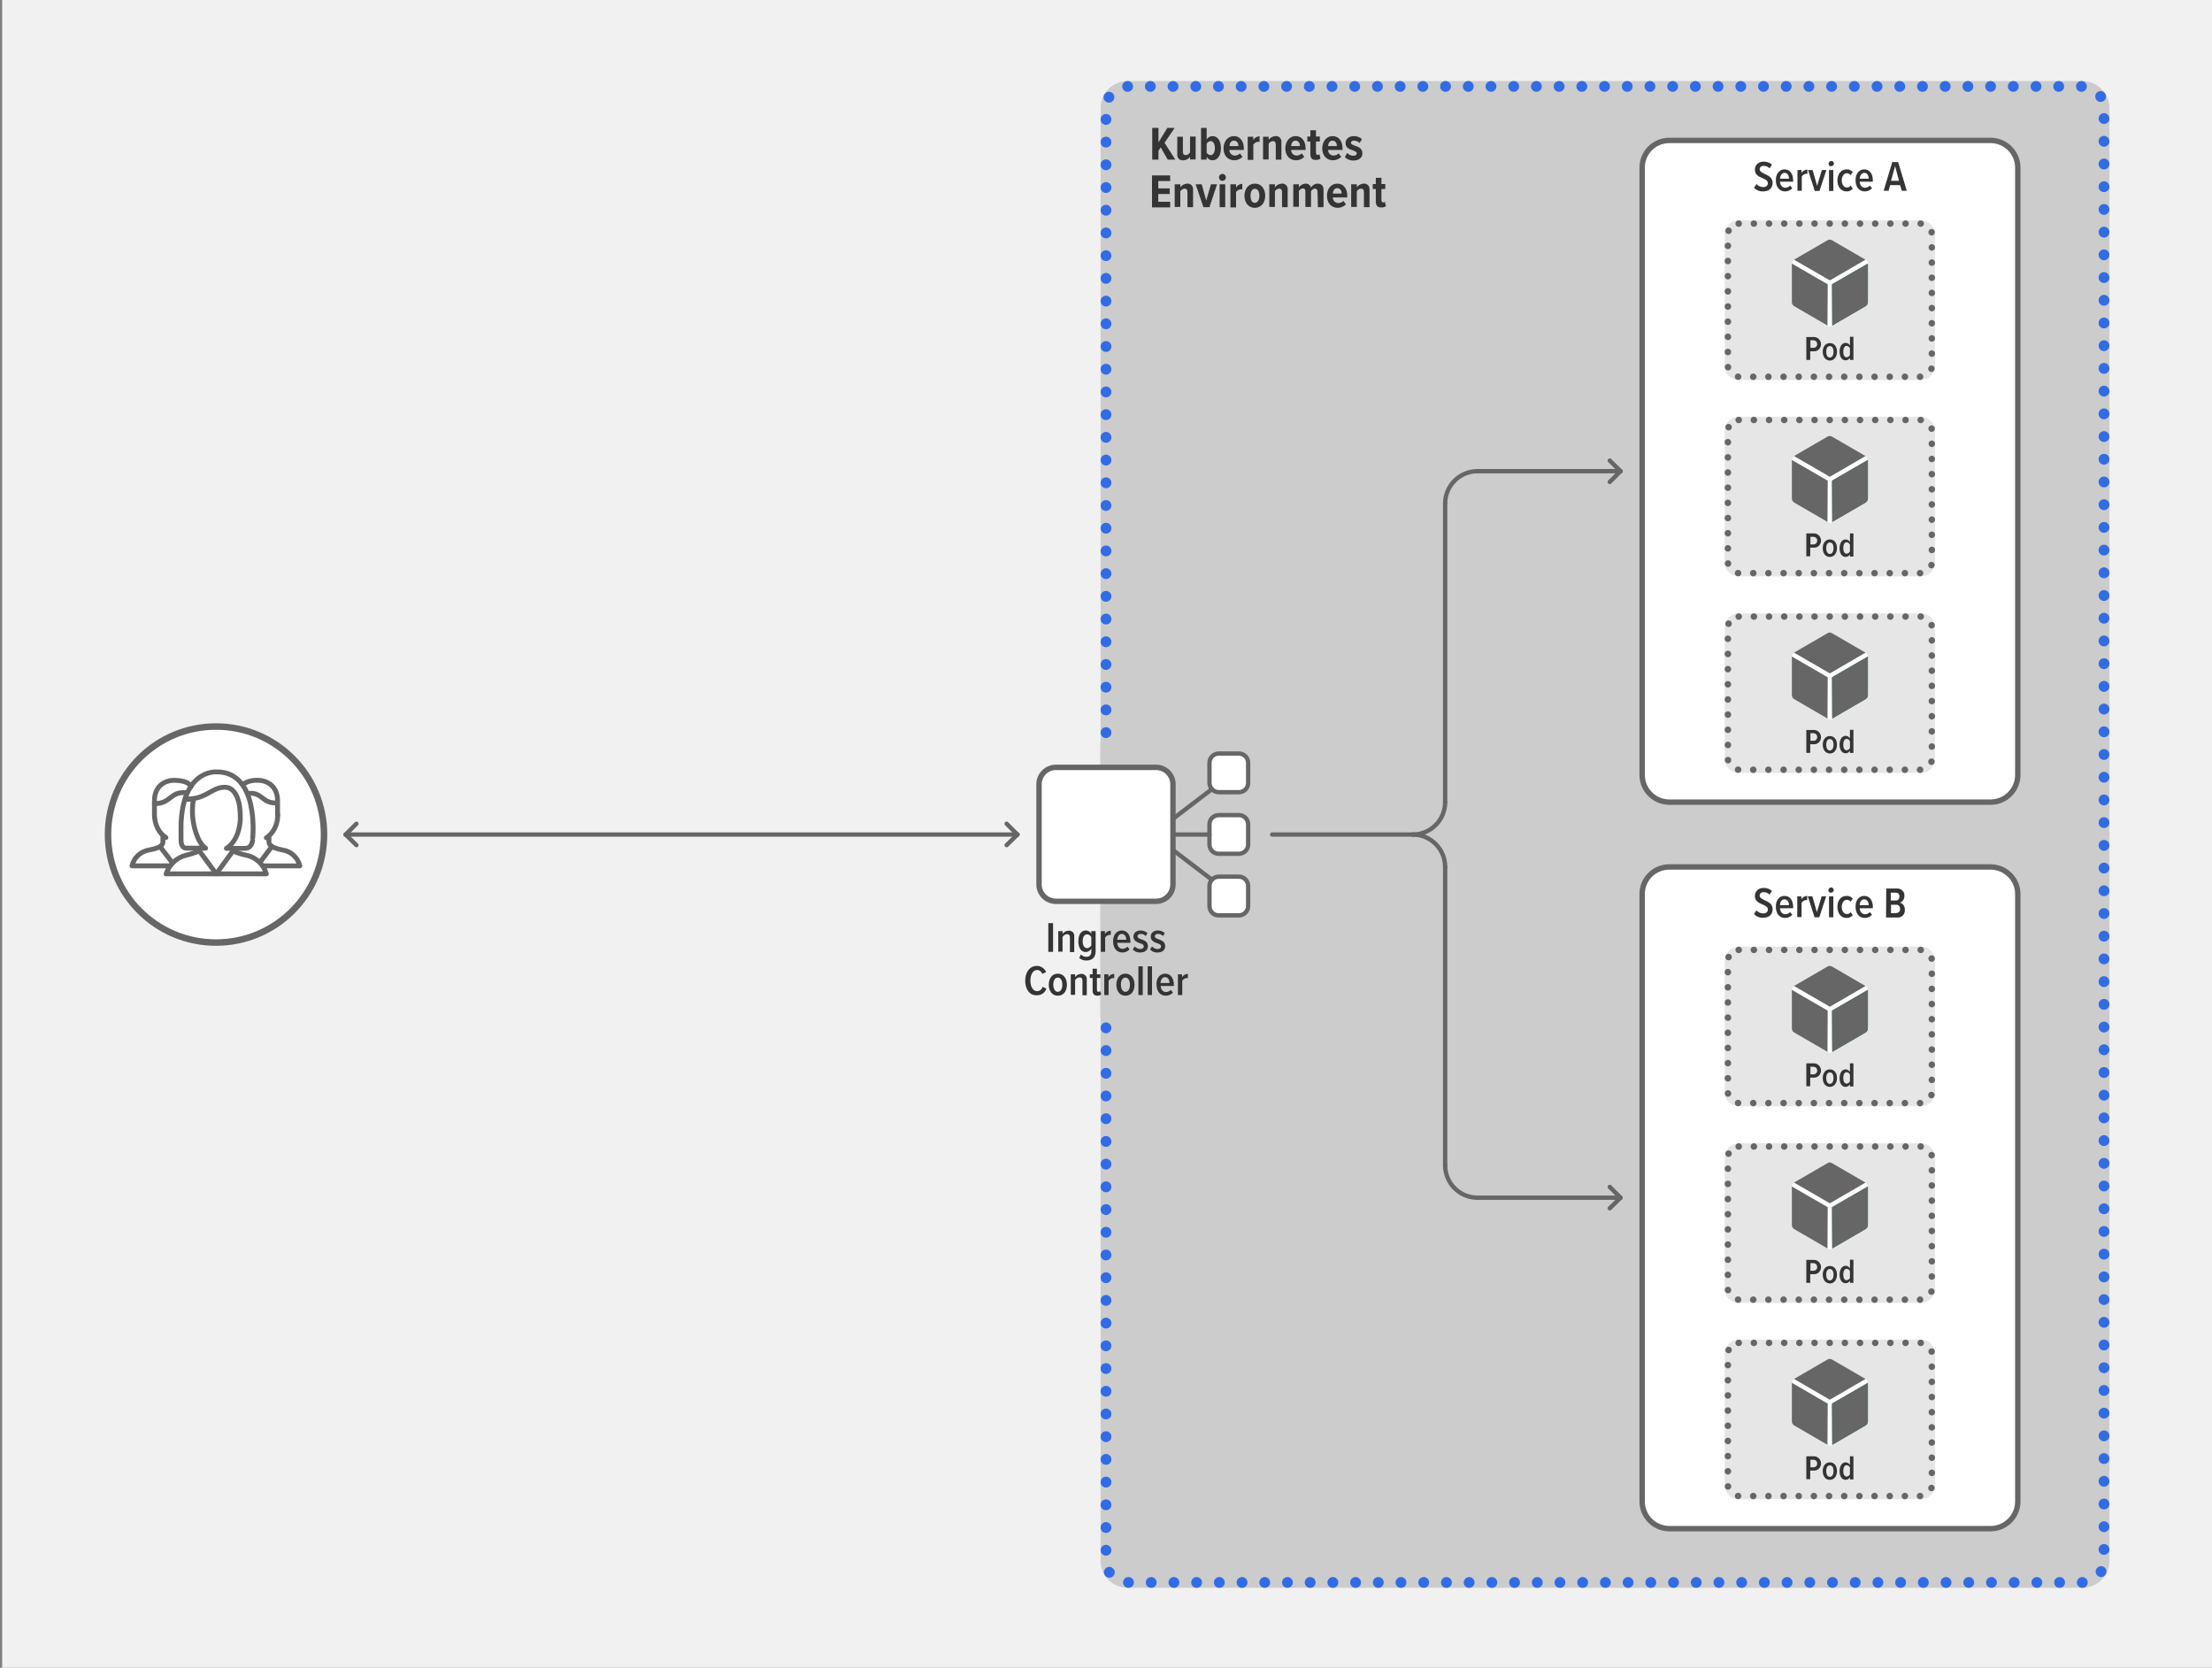 <?xml version="1.0" encoding="utf-8"?>
<!-- Generator: Adobe Illustrator 24.3.0, SVG Export Plug-In . SVG Version: 6.00 Build 0)  -->
<svg version="1.1" id="Art" xmlns="http://www.w3.org/2000/svg" xmlns:xlink="http://www.w3.org/1999/xlink" x="0px" y="0px"
	 viewBox="0 0 1024 772" style="enable-background:new 0 0 1024 772;" xml:space="preserve">
<rect x="0" y="0" width="1024" height="772" fill="#808080" stroke="none"/>
<style type="text/css">
	.st0{fill:#F1F1F1;}
	.st1{fill:#CCCCCC;}
	.st2{fill:none;stroke:#CCCCCC;stroke-width:5;stroke-linecap:round;stroke-miterlimit:10;}
	.st3{fill:none;stroke:#326CE5;stroke-width:5;stroke-linecap:round;stroke-miterlimit:10;stroke-dasharray:1.999000e-02,10.493;}
	.st4{fill:#343434;}
	.st5{fill:none;stroke:#666666;stroke-width:2;stroke-linecap:round;stroke-linejoin:round;}
	.st6{fill:none;stroke:#666666;stroke-width:2;stroke-linecap:round;stroke-miterlimit:10;}
	.st7{fill:#CCCCCC;stroke:#CCCCCC;stroke-width:5.304;stroke-linecap:round;stroke-miterlimit:10;}
	.st8{fill:#FFFFFF;stroke:#666666;stroke-width:3;stroke-miterlimit:10;}
	.st9{fill:none;stroke:#666666;stroke-width:2.25;stroke-linecap:round;stroke-miterlimit:10;}
	.st10{fill:none;stroke:#666666;stroke-width:2.25;stroke-linejoin:round;}
	.st11{fill:none;stroke:#666666;stroke-width:2.25;stroke-linecap:round;stroke-linejoin:round;}
	.st12{fill:#FFFFFF;stroke:#666666;stroke-width:2.25;stroke-linecap:round;stroke-linejoin:round;}
	.st13{fill:#FFFFFF;}
	.st14{fill:none;stroke:#666666;stroke-width:2.5;stroke-miterlimit:10;}
	.st15{fill:#E6E6E6;}
	.st16{fill:none;stroke:#E6E6E6;stroke-width:3;stroke-linecap:round;stroke-miterlimit:10;}
	.st17{fill:none;stroke:#666666;stroke-width:3;stroke-linecap:round;stroke-miterlimit:10;stroke-dasharray:1.991000e-02,7;}
	.st18{fill:#009639;}
	.st19{fill:#666666;}
	.st20{fill:#FFFFFF;stroke:#666666;stroke-width:2;stroke-linecap:round;stroke-linejoin:round;}
	.st21{fill:none;stroke:#666666;stroke-width:2.5;stroke-linecap:round;stroke-linejoin:round;}
</style>
<rect x="1" class="st0" width="1024" height="772"/>
<path class="st1" d="M522,40h442c5.5,0,10,4.5,10,10v672.5c0,5.5-4.5,10-10,10H522c-5.5,0-10-4.5-10-10V50C512,44.5,516.5,40,522,40
	z"/>
<path class="st2" d="M522,40h442c5.5,0,10,4.5,10,10v672.5c0,5.5-4.5,10-10,10H522c-5.5,0-10-4.5-10-10V50C512,44.5,516.5,40,522,40
	z"/>
<path class="st1" d="M522,40h442c5.5,0,10,4.5,10,10v672.5c0,5.5-4.5,10-10,10H522c-5.5,0-10-4.5-10-10V50C512,44.5,516.5,40,522,40
	z"/>
<path class="st3" d="M522,40h442c5.5,0,10,4.5,10,10v672.5c0,5.5-4.5,10-10,10H522c-5.5,0-10-4.5-10-10V50C512,44.5,516.5,40,522,40
	z"/>
<path class="st4" d="M537.3,68.2l-1,1.6v4.1h-2.9V59.2h2.9v6.7l4.1-6.7h3.4l-4.7,6.9l5,7.8h-3.5L537.3,68.2z"/>
<path class="st4" d="M550.9,72.6c-0.7,1-1.9,1.6-3.1,1.6c-1.4,0.2-2.7-0.8-2.8-2.2c0-0.2,0-0.4,0-0.7v-8h2.6v7
	c0,1.1,0.5,1.5,1.4,1.5c0.8-0.1,1.6-0.6,1.9-1.3v-7.3h2.6v10.6h-2.6L550.9,72.6L550.9,72.6z"/>
<path class="st4" d="M556,59.2h2.6v5.4c0.5-1,1.6-1.6,2.7-1.6c2.4,0,3.9,2.2,3.9,5.6c0,3.5-1.6,5.6-3.9,5.6c-1.1,0-2.1-0.6-2.7-1.6
	v1.3H556V59.2z M560.4,71.8c1.3,0,2-1.4,2-3.2c0-1.9-0.7-3.3-2-3.3c-0.8,0.1-1.5,0.6-1.8,1.3v4C558.9,71.3,559.7,71.8,560.4,71.8z"
	/>
<path class="st4" d="M571.2,63c2.9,0,4.6,2.4,4.6,5.7v0.7h-6.7c0,1.4,1.1,2.6,2.5,2.6h0.1c0.9,0,1.7-0.4,2.3-1l1.2,1.6
	c-1,1-2.4,1.6-3.8,1.6c-3,0-5-2.2-5-5.6C566.5,65.5,568.3,63,571.2,63z M569.2,67.6h4.1c0-1.1-0.5-2.5-2.1-2.5
	C569.7,65.1,569.2,66.5,569.2,67.6z"/>
<path class="st4" d="M577.6,63.3h2.6v1.5c0.6-1,1.7-1.7,2.9-1.7v2.6c-0.2,0-0.4-0.1-0.6-0.1c-0.9,0.1-1.7,0.5-2.3,1.3V74h-2.6
	L577.6,63.3L577.6,63.3z"/>
<path class="st4" d="M590.6,66.9c0-1.1-0.5-1.6-1.4-1.6c-0.8,0.1-1.6,0.6-1.9,1.3v7.2h-2.6V63.3h2.6v1.4c0.7-1,1.9-1.6,3.1-1.7
	c1.4-0.2,2.7,0.9,2.8,2.3c0,0.2,0,0.4,0,0.6v8h-2.6L590.6,66.9L590.6,66.9z"/>
<path class="st4" d="M599.8,63c2.9,0,4.6,2.4,4.6,5.7v0.7h-6.7c0,1.4,1.1,2.6,2.5,2.6h0.1c0.9,0,1.7-0.4,2.3-1l1.2,1.6
	c-1,1-2.4,1.6-3.8,1.6c-3,0-5-2.2-5-5.6C595.1,65.5,596.9,63,599.8,63z M597.7,67.6h4.1c0-1.1-0.5-2.5-2.1-2.5
	C598.3,65.1,597.8,66.5,597.7,67.6z"/>
<path class="st4" d="M606.6,71.3v-5.8h-1.4v-2.3h1.4v-2.9h2.6v2.9h1.8v2.3h-1.8v5.1c0,0.7,0.3,1.1,0.8,1.1c0.3,0,0.6-0.1,0.8-0.3
	l0.5,2c-0.6,0.4-1.3,0.7-2,0.6C607.5,74.2,606.6,73.2,606.6,71.3z"/>
<path class="st4" d="M616.9,63c2.9,0,4.6,2.4,4.6,5.7v0.7h-6.7c0,1.4,1.1,2.6,2.5,2.6h0.1c0.9,0,1.7-0.4,2.3-1l1.2,1.6
	c-1,1-2.4,1.6-3.8,1.6c-3,0-5-2.2-5-5.6C612.2,65.5,614,63,616.9,63z M614.8,67.6h4.1c0-1.1-0.5-2.5-2.1-2.5
	C615.4,65.1,614.9,66.5,614.8,67.6z"/>
<path class="st4" d="M623.6,70.8c0.8,0.8,1.8,1.3,2.9,1.3c1,0,1.6-0.4,1.6-1.1s-0.8-1-1.8-1.4c-1.5-0.5-3.4-1.1-3.4-3.4
	c0-1.7,1.4-3.2,3.9-3.2c1.4,0,2.7,0.5,3.7,1.4l-1.1,1.8c-0.7-0.7-1.6-1.1-2.6-1.1c-0.8,0-1.4,0.4-1.4,1s0.7,0.9,1.7,1.3
	c1.5,0.5,3.6,1.1,3.6,3.6c0,1.9-1.6,3.3-4,3.3c-1.5,0.1-3-0.5-4.1-1.5L623.6,70.8z"/>
<path class="st4" d="M533.3,81.2h8.4v2.6h-5.5v3.4h5.3v2.6h-5.3v3.6h5.5V96h-8.4V81.2z"/>
<path class="st4" d="M549.7,88.9c0-1.1-0.5-1.6-1.4-1.6c-0.8,0.1-1.6,0.6-1.9,1.3v7.2h-2.6V85.3h2.6v1.4c0.7-1,1.9-1.6,3.1-1.7
	c1.4-0.2,2.7,0.9,2.8,2.3c0,0.2,0,0.4,0,0.6v8h-2.6L549.7,88.9L549.7,88.9z"/>
<path class="st4" d="M553.5,85.3h2.8l2.1,7.5l2.2-7.5h2.8l-3.5,10.6h-2.8L553.5,85.3z"/>
<path class="st4" d="M564.3,82.1c0-0.9,0.7-1.6,1.6-1.6c0.9,0,1.6,0.7,1.6,1.6l0,0c0,0.9-0.7,1.6-1.6,1.6S564.3,83,564.3,82.1z
	 M564.6,85.3h2.6v10.6h-2.6V85.3z"/>
<path class="st4" d="M569.6,85.3h2.6v1.5c0.6-1,1.7-1.7,2.9-1.7v2.6c-0.2,0-0.4-0.1-0.6-0.1c-0.9,0.1-1.8,0.5-2.3,1.3V96h-2.6
	L569.6,85.3L569.6,85.3z"/>
<path class="st4" d="M576.1,90.6c0-3,1.7-5.6,4.8-5.6c3.2,0,4.8,2.6,4.8,5.6s-1.7,5.6-4.8,5.6S576.1,93.6,576.1,90.6z M583,90.6
	c0-1.7-0.6-3.2-2.1-3.2c-1.4,0-2,1.5-2,3.2c0,1.8,0.6,3.3,2,3.3C582.3,93.8,583,92.3,583,90.6z"/>
<path class="st4" d="M593.5,88.9c0-1.1-0.5-1.6-1.4-1.6c-0.8,0.1-1.6,0.6-1.9,1.3v7.2h-2.6V85.3h2.6v1.4c0.7-1,1.9-1.6,3.1-1.7
	c1.4-0.2,2.7,0.9,2.8,2.3c0,0.2,0,0.4,0,0.6v8h-2.6L593.5,88.9z"/>
<path class="st4" d="M609.9,88.7c0-0.9-0.4-1.4-1.2-1.4c-0.8,0.1-1.5,0.6-1.8,1.3v7.2h-2.6v-7.2c0-0.9-0.4-1.4-1.2-1.4
	c-0.8,0.1-1.5,0.6-1.8,1.3v7.2h-2.6V85.3h2.6v1.4c0.7-1,1.8-1.6,3-1.7s2.3,0.7,2.6,1.8c0.7-1.1,1.8-1.8,3.1-1.8
	c1.6,0,2.7,0.9,2.7,2.8v8.1h-2.6L609.9,88.7z"/>
<path class="st4" d="M619.1,85c2.9,0,4.6,2.4,4.6,5.7v0.7H617c0,1.4,1.1,2.6,2.5,2.6h0.1c0.9,0,1.7-0.4,2.3-1l1.2,1.6
	c-1,1-2.4,1.6-3.8,1.6c-3,0-5-2.2-5-5.6C614.3,87.5,616.1,85,619.1,85z M617,89.6h4.1c0-1.1-0.5-2.5-2.1-2.5
	C617.6,87.1,617.1,88.5,617,89.6z"/>
<path class="st4" d="M631.4,88.9c0-1.1-0.5-1.6-1.4-1.6c-0.8,0.1-1.6,0.6-1.9,1.3v7.2h-2.6V85.3h2.6v1.4c0.7-1,1.9-1.6,3.1-1.7
	c1.4-0.2,2.7,0.9,2.8,2.3c0,0.2,0,0.4,0,0.6v8h-2.6L631.4,88.9L631.4,88.9z"/>
<path class="st4" d="M636.9,93.3v-5.8h-1.4v-2.3h1.4v-2.9h2.6v2.9h1.8v2.3h-1.8v5.1c0,0.7,0.3,1.1,0.8,1.1c0.3,0,0.6-0.1,0.8-0.3
	l0.5,2c-0.6,0.4-1.3,0.7-2,0.6C637.8,96.2,636.9,95.2,636.9,93.3z"/>
<line class="st5" x1="471" y1="386.3" x2="466" y2="381.3"/>
<line class="st5" x1="471" y1="386.3" x2="466" y2="391.2"/>
<line class="st5" x1="160" y1="386.3" x2="165" y2="381.3"/>
<line class="st5" x1="160" y1="386.3" x2="165" y2="391.2"/>
<line class="st6" x1="160" y1="386.3" x2="471" y2="386.3"/>
<rect x="512" y="346" class="st7" width="19.4" height="122.4"/>
<path class="st4" d="M485.3,427.3h2.2v13.3h-2.2V427.3z"/>
<path class="st4" d="M495.3,434c0-1.1-0.5-1.6-1.4-1.6c-0.8,0.1-1.6,0.6-2,1.3v6.8h-2V431h2v1.3c0.6-0.9,1.7-1.5,2.8-1.5
	c1.3-0.1,2.4,0.8,2.6,2c0,0.2,0,0.4,0,0.6v7.3h-2V434z"/>
<path class="st4" d="M500.4,441.8c0.6,0.7,1.5,1.1,2.5,1.1c1.2,0.1,2.2-0.8,2.3-2c0-0.1,0-0.3,0-0.4v-1.4c-0.5,0.9-1.4,1.5-2.5,1.6
	c-2.2,0-3.5-1.9-3.5-5s1.3-5,3.5-5c1,0,2,0.6,2.5,1.5V431h2v9.3c0,3.3-2.1,4.3-4.2,4.3c-1.3,0.1-2.5-0.4-3.4-1.2L500.4,441.8z
	 M505.2,433.8c-0.3-0.7-1.1-1.3-1.9-1.3c-1.4,0-2.1,1.3-2.1,3.2c0,1.8,0.7,3.2,2.1,3.2c0.8-0.1,1.5-0.6,1.9-1.3V433.8z"/>
<path class="st4" d="M509.5,431h2v1.4c0.5-1,1.6-1.6,2.7-1.6v2c-0.2,0-0.3-0.1-0.5-0.1c-0.9,0.1-1.7,0.6-2.1,1.3v6.6h-2V431H509.5z"
	/>
<path class="st4" d="M519.3,430.7c2.6,0,4,2.2,4,5.1v0.6h-6.1c0.1,1.6,1,2.8,2.5,2.8c0.8,0,1.6-0.4,2.2-1l1,1.2
	c-0.8,1-2.1,1.5-3.3,1.5c-2.7,0-4.3-2.1-4.3-5.1C515.2,433,516.8,430.7,519.3,430.7z M517.2,435h4.2c0-1.2-0.6-2.7-2.1-2.7
	C517.8,432.3,517.3,433.9,517.2,435z"/>
<path class="st4" d="M525.3,438.1c0.7,0.7,1.6,1.2,2.6,1.2s1.6-0.5,1.6-1.2c0-0.8-0.8-1.2-1.8-1.5c-1.4-0.5-3-1.1-3-3.1
	c0-1.5,1.2-2.8,3.3-2.8c1.2,0,2.3,0.4,3.2,1.2l-0.8,1.4c-0.6-0.7-1.4-1-2.3-1c-0.9,0-1.5,0.4-1.5,1.1s0.8,1.1,1.8,1.4
	c1.4,0.5,3,1.1,3,3.2c0,1.7-1.3,2.9-3.5,2.9c-1.3,0.1-2.6-0.4-3.5-1.4L525.3,438.1z"/>
<path class="st4" d="M533.3,438.1c0.7,0.7,1.6,1.2,2.6,1.2s1.6-0.5,1.6-1.2c0-0.8-0.8-1.2-1.8-1.5c-1.4-0.5-3-1.1-3-3.1
	c0-1.5,1.2-2.8,3.3-2.8c1.2,0,2.3,0.4,3.2,1.2l-0.8,1.4c-0.6-0.7-1.4-1-2.3-1c-0.9,0-1.5,0.4-1.5,1.1s0.8,1.1,1.8,1.4
	c1.4,0.5,3,1.1,3,3.2c0,1.7-1.3,2.9-3.5,2.9c-1.3,0.1-2.6-0.4-3.5-1.4L533.3,438.1z"/>
<path class="st4" d="M474.6,454c0-4,2.1-6.9,5.4-6.9c1.9,0,3.6,1.2,4.3,2.9l-1.8,0.8c-0.4-1.1-1.3-1.8-2.4-1.8
	c-1.9,0-3.1,2.1-3.1,4.9s1.2,4.9,3.1,4.9c1.2,0,2.2-0.8,2.5-2l1.8,0.8c-0.6,1.9-2.3,3.1-4.3,3.1C476.7,460.9,474.6,458,474.6,454z"
	/>
<path class="st4" d="M485.5,455.8c0-2.7,1.4-5.1,4.2-5.1c2.7,0,4.2,2.3,4.2,5.1s-1.4,5.1-4.2,5.1S485.5,458.5,485.5,455.8z
	 M491.8,455.8c0-1.7-0.7-3.3-2.1-3.3c-1.5,0-2.1,1.6-2.1,3.3s0.7,3.3,2.1,3.3C491.1,459.1,491.8,457.5,491.8,455.8z"/>
<path class="st4" d="M501.1,454c0-1.1-0.5-1.6-1.4-1.6c-0.8,0.1-1.6,0.6-2,1.3v6.8h-2V451h2v1.3c0.6-0.9,1.7-1.5,2.8-1.5
	c1.3-0.1,2.4,0.8,2.6,2c0,0.2,0,0.4,0,0.6v7.3h-2V454z"/>
<path class="st4" d="M505.8,458.5v-5.8h-1.3V451h1.3v-2.6h2v2.6h1.6v1.7h-1.6v5.3c0,0.7,0.2,1.1,0.7,1.1c0.3,0,0.6-0.1,0.8-0.3
	l0.5,1.5c-0.5,0.4-1.1,0.6-1.7,0.6C506.5,460.9,505.8,460.1,505.8,458.5z"/>
<path class="st4" d="M511.1,451h2v1.4c0.5-1,1.6-1.6,2.7-1.6v2c-0.2,0-0.3-0.1-0.5-0.1c-0.9,0.1-1.7,0.6-2.1,1.3v6.6h-2V451H511.1z"
	/>
<path class="st4" d="M516.8,455.8c0-2.7,1.4-5.1,4.2-5.1c2.7,0,4.2,2.3,4.2,5.1s-1.4,5.1-4.2,5.1S516.8,458.5,516.8,455.8z
	 M523.1,455.8c0-1.7-0.7-3.3-2.1-3.3c-1.5,0-2.1,1.6-2.1,3.3s0.7,3.3,2.1,3.3C522.4,459.1,523.1,457.5,523.1,455.8z"/>
<path class="st4" d="M527,447.3h2v13.3h-2V447.3z"/>
<path class="st4" d="M531.3,447.3h2v13.3h-2V447.3z"/>
<path class="st4" d="M539.4,450.7c2.6,0,4,2.2,4,5.1v0.6h-6.1c0.1,1.6,1,2.8,2.5,2.8c0.8,0,1.6-0.4,2.2-1l1,1.2
	c-0.8,1-2.1,1.5-3.3,1.5c-2.7,0-4.3-2.1-4.3-5.1C535.2,453,536.8,450.7,539.4,450.7z M537.2,455h4.2c0-1.2-0.6-2.7-2.1-2.7
	C537.9,452.3,537.3,453.9,537.2,455z"/>
<path class="st4" d="M545.2,451h2v1.4c0.5-1,1.6-1.6,2.7-1.6v2c-0.2,0-0.3-0.1-0.5-0.1c-0.9,0.1-1.7,0.6-2.1,1.3v6.6h-2V451H545.2z"
	/>
<circle class="st8" cx="100" cy="386.3" r="50"/>
<path class="st9" d="M88.4,364.2c-0.6-1.7-2.9-2.9-7.7-3l0,0c-4.4,0-9.2,2.6-9.2,9.5v6.3c0,4.7,2.2,8.8,5.3,10.7"/>
<path class="st10" d="M75.4,386.8v2.1c0,1.3,0.7,3.3-6.6,4.6c-3.8,0.7-6.8,3.5-7.7,7.3h17.2"/>
<line class="st11" x1="74.1" y1="391.9" x2="79.6" y2="399.1"/>
<path class="st9" d="M128.5,377v-6.3c0-6.9-4.9-9.5-9.2-9.5l0,0c0,0-4.4-0.3-7,2.1"/>
<path class="st10" d="M121.6,400.8h17.2c-0.9-3.7-3.9-6.6-7.7-7.3c-7.1-1.3-6.6-3.3-6.6-4.6v-2.1"/>
<line class="st11" x1="120.4" y1="399.1" x2="125.9" y2="391.8"/>
<path class="st9" d="M123.3,387.8c3.1-1.9,5.3-6,5.3-10.7"/>
<path class="st11" d="M92.3,393.9c-2,0.8-4.1,1.5-6.3,2c-4.3,1.1-7.7,4.4-9.1,8.6h46.4c-1.2-4.3-4.7-7.6-9.1-8.6
	c-2.2-0.4-4.3-1.1-6.3-2"/>
<polyline class="st11" points="92.3,393.9 100.1,404.5 107.9,393.8 "/>
<path class="st11" d="M113.7,392.7h-8.9c3.7-2.3,5.9-7,6.4-12.6c0.1-2.3,0-4.5-0.3-6.8c0,0-0.9-8.9-6.8-8.9c-5.8,0-8.1,4.8-15.9,5.4
	l-1.9,0.1c0.7,0,1.3,0,1.9-0.1l1.4-0.1c-0.3,1.6-0.5,3.3-0.5,4.9v1.6c0,5.6,2.4,14.1,6.1,16.4h-8.9c0,0-2.5,0.3-2.5-3.7v-3.7
	c-0.6-29.2,16.3-27.9,16.3-27.9c20-0.3,16.9,30.4,16.9,30.4S117.3,392.4,113.7,392.7z"/>
<path class="st12" d="M88.2,369.9l-1.9,0.1C87,370,87.6,369.9,88.2,369.9z"/>
<path class="st11" d="M71.5,372c7.9,0,7.2-6,15-5"/>
<path class="st11" d="M127.8,371.7c-6.9,0-6.3-5.3-13.2-4.4"/>
<path class="st13" d="M772.8,65h148.7c6.9,0,12.6,5.6,12.6,12.6l0,0v281.1c0,6.9-5.6,12.6-12.6,12.6l0,0H772.8
	c-6.9,0-12.6-5.6-12.6-12.6l0,0V77.6C760.2,70.6,765.8,65,772.8,65z"/>
<path class="st14" d="M772.8,65h148.7c6.9,0,12.6,5.6,12.6,12.6l0,0v281.1c0,6.9-5.6,12.6-12.6,12.6l0,0H772.8
	c-6.9,0-12.6-5.6-12.6-12.6l0,0V77.6C760.2,70.6,765.8,65,772.8,65z"/>
<path class="st4" d="M813.1,85.2c0.8,0.9,2,1.4,3.2,1.4c1.4,0,2.1-0.8,2.1-1.8c0-1.2-1.1-1.7-2.4-2.3c-1.7-0.7-3.6-1.5-3.6-4
	c0-2.1,1.6-3.7,4.1-3.7c1.4,0,2.8,0.5,3.8,1.4l-1.1,1.7c-0.7-0.7-1.8-1.2-2.8-1.1c-0.9-0.1-1.7,0.5-1.8,1.4c0,0.1,0,0.1,0,0.2
	c0,1,1.1,1.5,2.3,2.1c1.7,0.8,3.7,1.6,3.7,4.2c0,2.2-1.5,3.9-4.3,3.9c-1.6,0.1-3.2-0.5-4.3-1.7L813.1,85.2z"/>
<path class="st4" d="M826.1,78.4c2.6,0,4,2.2,4,5.1v0.6H824c0.1,1.6,1,2.8,2.5,2.8c0.8,0,1.6-0.4,2.2-1l1,1.2
	c-0.8,1-2.1,1.5-3.3,1.5c-2.7,0-4.3-2.1-4.3-5.1C822,80.7,823.6,78.4,826.1,78.4z M824,82.7h4.2c0-1.2-0.6-2.7-2.1-2.7
	C824.6,80.1,824.1,81.6,824,82.7z"/>
<path class="st4" d="M832,78.7h2v1.4c0.5-1,1.6-1.6,2.7-1.6v2c-0.2,0-0.3-0.1-0.5-0.1c-0.9,0.1-1.7,0.6-2.1,1.3v6.6h-2v-9.6H832z"/>
<path class="st4" d="M837,78.7h2.1l2.1,7.3l2.2-7.3h2.1l-3.2,9.7h-2.2L837,78.7z"/>
<path class="st4" d="M846.5,75.8c0-0.7,0.6-1.3,1.3-1.3s1.2,0.6,1.2,1.2s-0.6,1.2-1.2,1.2C847,77.1,846.5,76.5,846.5,75.8z
	 M846.7,78.7h2v9.7h-2V78.7z"/>
<path class="st4" d="M854.8,78.4c1.1-0.1,2.2,0.4,2.9,1.3l-1,1.4c-0.4-0.6-1-0.9-1.7-0.9c-1.5,0-2.4,1.5-2.4,3.3s0.9,3.3,2.4,3.3
	c0.7,0,1.3-0.3,1.7-0.9l1,1.4c-0.7,0.9-1.8,1.4-2.9,1.3c-2.6,0-4.2-2.2-4.2-5.1C850.6,80.6,852.3,78.4,854.8,78.4z"/>
<path class="st4" d="M863,78.4c2.6,0,4,2.2,4,5.1v0.6h-6.1c0.1,1.6,1,2.8,2.5,2.8c0.8,0,1.6-0.4,2.2-1l1,1.2c-0.8,1-2.1,1.5-3.3,1.5
	c-2.7,0-4.3-2.1-4.3-5.1C858.9,80.7,860.5,78.4,863,78.4z M860.9,82.7h4.2c0-1.2-0.6-2.7-2.1-2.7C861.5,80.1,861,81.6,860.9,82.7z"
	/>
<path class="st4" d="M879.6,85.7H875l-0.7,2.6H872l4-13.3h2.7l4,13.3h-2.3L879.6,85.7z M875.4,83.7h3.7l-1.8-6.8L875.4,83.7z"/>
<path class="st15" d="M804.9,285.4h84.4c2.8,0,5,2.2,5,5v60.9c0,2.8-2.2,5-5,5h-84.4c-2.8,0-5-2.2-5-5v-60.9
	C799.9,287.6,802.1,285.4,804.9,285.4z"/>
<path class="st16" d="M804.9,285.4h84.4c2.8,0,5,2.2,5,5v60.9c0,2.8-2.2,5-5,5h-84.4c-2.8,0-5-2.2-5-5v-60.9
	C799.9,287.6,802.1,285.4,804.9,285.4z"/>
<path class="st17" d="M804.9,285.4h84.4c2.8,0,5,2.2,5,5v60.9c0,2.8-2.2,5-5,5h-84.4c-2.8,0-5-2.2-5-5v-60.9
	C799.9,287.6,802.1,285.4,804.9,285.4z"/>
<path class="st13" d="M829.8,322.9c0.2,0.3,0.4,0.6,0.8,0.8l15.5,9l0,0c0.6,0.4,1.4,0.4,2.1,0l15.5-9c0.6-0.4,1-1,1-1.8V304l0,0
	c0-0.7-0.4-1.4-1-1.8l-15.5-9l0,0c-0.6-0.4-1.4-0.4-2.1,0l0,0l-15.5,9c-0.6,0.4-1,1-1,1.8l0,0v17.9
	C829.5,322.2,829.6,322.6,829.8,322.9"/>
<path class="st18" d="M848.1,313.5l16.6-9.6l0,0l0,0v17.9c0,0.7-0.4,1.4-1,1.8l-15.5,9L848.1,313.5L848.1,313.5z"/>
<path class="st19" d="M848.1,313.5l16.6-9.6l0,0l0,0v17.9c0,0.7-0.4,1.4-1,1.8l-15.5,9L848.1,313.5L848.1,313.5z"/>
<path class="st19" d="M847.1,311.7l-16.6-9.6l0,0l0,0l15.5-9c0.6-0.4,1.4-0.4,2.1,0l15.5,9L847.1,311.7z"/>
<path class="st19" d="M846.1,313.5l-16.6-9.6l0,0l0,0v17.9c0,0.7,0.4,1.4,1,1.8l15.5,9L846.1,313.5L846.1,313.5z"/>
<path class="st4" d="M836.3,337.9h3.6c1.8,0.1,3.2,1.7,3.1,3.5c-0.1,1.7-1.4,3.1-3.1,3.1H838v4h-1.8v-10.6H836.3z M839.7,339.4h-1.6
	v3.5h1.6c1-0.1,1.7-1,1.5-2C841.2,340.1,840.5,339.5,839.7,339.4z"/>
<path class="st4" d="M843.8,344.7c0-2.2,1.2-4,3.3-4c2.2,0,3.3,1.9,3.3,4c0,2.2-1.2,4.1-3.3,4.1
	C844.9,348.7,843.8,346.8,843.8,344.7z M848.8,344.7c0-1.4-0.5-2.6-1.7-2.6s-1.7,1.2-1.7,2.6s0.5,2.7,1.7,2.7
	C848.3,347.3,848.8,346.1,848.8,344.7z"/>
<path class="st4" d="M856.4,347.5c-0.4,0.7-1.2,1.2-2,1.2c-1.7,0-2.8-1.6-2.8-4s1.1-4.1,2.8-4.1c0.8,0,1.6,0.5,2,1.2v-4h1.6v10.7
	h-1.6V347.5z M856.4,343.1c-0.3-0.6-0.8-1-1.5-1.1c-1.1,0-1.6,1.2-1.6,2.7s0.5,2.6,1.6,2.6c0.7-0.1,1.2-0.5,1.5-1.1V343.1z"/>
<path class="st15" d="M804.9,103.5h84.4c2.8,0,5,2.2,5,5v60.9c0,2.8-2.2,5-5,5h-84.4c-2.8,0-5-2.2-5-5v-60.9
	C799.9,105.7,802.1,103.5,804.9,103.5z"/>
<path class="st16" d="M804.9,103.5h84.4c2.8,0,5,2.2,5,5v60.9c0,2.8-2.2,5-5,5h-84.4c-2.8,0-5-2.2-5-5v-60.9
	C799.9,105.7,802.1,103.5,804.9,103.5z"/>
<path class="st17" d="M804.9,103.5h84.4c2.8,0,5,2.2,5,5v60.9c0,2.8-2.2,5-5,5h-84.4c-2.8,0-5-2.2-5-5v-60.9
	C799.9,105.7,802.1,103.5,804.9,103.5z"/>
<path class="st13" d="M829.8,141c0.2,0.3,0.4,0.6,0.8,0.8l15.5,9l0,0c0.6,0.4,1.4,0.4,2.1,0l15.5-9c0.6-0.4,1-1,1-1.8v-18l0,0
	c0-0.7-0.4-1.4-1-1.8l-15.5-9l0,0c-0.6-0.4-1.4-0.4-2.1,0l0,0l-15.5,9c-0.6,0.4-1,1-1,1.8l0,0v17.9
	C829.5,140.3,829.6,140.7,829.8,141"/>
<path class="st18" d="M848.1,131.6l16.6-9.6l0,0l0,0v17.9c0,0.7-0.4,1.4-1,1.8l-15.5,9L848.1,131.6L848.1,131.6z"/>
<path class="st19" d="M848.1,131.6l16.6-9.6l0,0l0,0v17.9c0,0.7-0.4,1.4-1,1.8l-15.5,9L848.1,131.6L848.1,131.6z"/>
<path class="st19" d="M847.1,129.8l-16.6-9.6l0,0l0,0l15.5-9c0.6-0.4,1.4-0.4,2.1,0l15.5,9L847.1,129.8z"/>
<path class="st19" d="M846.1,131.6l-16.6-9.6l0,0l0,0v17.9c0,0.7,0.4,1.4,1,1.8l15.5,9L846.1,131.6L846.1,131.6z"/>
<path class="st4" d="M836.3,156h3.6c1.8,0.1,3.2,1.7,3.1,3.5c-0.1,1.7-1.4,3.1-3.1,3.1H838v4h-1.8V156H836.3z M839.7,157.5h-1.6v3.5
	h1.6c1-0.1,1.7-1,1.5-2C841.2,158.3,840.5,157.6,839.7,157.5z"/>
<path class="st4" d="M843.8,162.8c0-2.2,1.2-4,3.3-4c2.2,0,3.3,1.9,3.3,4c0,2.2-1.2,4.1-3.3,4.1C844.9,166.8,843.8,165,843.8,162.8z
	 M848.8,162.8c0-1.4-0.5-2.6-1.7-2.6s-1.7,1.2-1.7,2.6s0.5,2.7,1.7,2.7C848.3,165.4,848.8,164.2,848.8,162.8z"/>
<path class="st4" d="M856.4,165.6c-0.4,0.7-1.2,1.2-2,1.2c-1.7,0-2.8-1.6-2.8-4s1.1-4.1,2.8-4.1c0.8,0,1.6,0.5,2,1.2v-4h1.6v10.7
	h-1.6V165.6z M856.4,161.2c-0.3-0.6-0.8-1-1.5-1.1c-1.1,0-1.6,1.2-1.6,2.7s0.5,2.6,1.6,2.6c0.7-0.1,1.2-0.5,1.5-1.1V161.2z"/>
<path class="st15" d="M804.9,194.4h84.4c2.8,0,5,2.2,5,5v60.9c0,2.8-2.2,5-5,5h-84.4c-2.8,0-5-2.2-5-5v-60.9
	C799.9,196.7,802.1,194.4,804.9,194.4z"/>
<path class="st16" d="M804.9,194.4h84.4c2.8,0,5,2.2,5,5v60.9c0,2.8-2.2,5-5,5h-84.4c-2.8,0-5-2.2-5-5v-60.9
	C799.9,196.7,802.1,194.4,804.9,194.4z"/>
<path class="st17" d="M804.9,194.4h84.4c2.8,0,5,2.2,5,5v60.9c0,2.8-2.2,5-5,5h-84.4c-2.8,0-5-2.2-5-5v-60.9
	C799.9,196.7,802.1,194.4,804.9,194.4z"/>
<path class="st13" d="M829.8,231.9c0.2,0.3,0.4,0.6,0.8,0.8l15.5,9l0,0c0.6,0.4,1.4,0.4,2.1,0l15.5-9c0.6-0.4,1-1,1-1.8V213l0,0
	c0-0.7-0.4-1.4-1-1.8l-15.5-9l0,0c-0.6-0.4-1.4-0.4-2.1,0l0,0l-15.5,9c-0.6,0.4-1,1-1,1.8l0,0v17.9
	C829.5,231.3,829.6,231.6,829.8,231.9"/>
<path class="st18" d="M848.1,222.5l16.6-9.6l0,0l0,0v17.9c0,0.7-0.4,1.4-1,1.8l-15.5,9L848.1,222.5L848.1,222.5z"/>
<path class="st19" d="M848.1,222.5l16.6-9.6l0,0l0,0v17.9c0,0.7-0.4,1.4-1,1.8l-15.5,9L848.1,222.5L848.1,222.5z"/>
<path class="st19" d="M847.1,220.7l-16.6-9.6l0,0l0,0l15.5-9c0.6-0.4,1.4-0.4,2.1,0l15.5,9L847.1,220.7z"/>
<path class="st19" d="M846.1,222.5l-16.6-9.6l0,0l0,0v17.9c0,0.7,0.4,1.4,1,1.8l15.5,9L846.1,222.5L846.1,222.5z"/>
<path class="st4" d="M836.3,246.9h3.6c1.8,0.1,3.2,1.7,3.1,3.5c-0.1,1.7-1.4,3.1-3.1,3.1H838v4h-1.8v-10.6H836.3z M839.7,248.5h-1.6
	v3.5h1.6c1-0.1,1.7-1,1.5-2C841.2,249.2,840.5,248.6,839.7,248.5z"/>
<path class="st4" d="M843.8,253.7c0-2.2,1.2-4,3.3-4c2.2,0,3.3,1.9,3.3,4c0,2.2-1.2,4.1-3.3,4.1
	C844.9,257.8,843.8,255.9,843.8,253.7z M848.8,253.7c0-1.4-0.5-2.6-1.7-2.6s-1.7,1.2-1.7,2.6s0.5,2.7,1.7,2.7
	S848.8,255.1,848.8,253.7z"/>
<path class="st4" d="M856.4,256.6c-0.4,0.7-1.2,1.2-2,1.2c-1.7,0-2.8-1.6-2.8-4s1.1-4.1,2.8-4.1c0.8,0,1.6,0.5,2,1.2v-4h1.6v10.7
	h-1.6V256.6z M856.4,252.1c-0.3-0.6-0.8-1-1.5-1.1c-1.1,0-1.6,1.2-1.6,2.7s0.5,2.6,1.6,2.6c0.7-0.1,1.2-0.5,1.5-1.1V252.1z"/>
<path class="st13" d="M772.8,401.3h148.7c6.9,0,12.6,5.6,12.6,12.6V695c0,6.9-5.6,12.6-12.6,12.6H772.8c-6.9,0-12.6-5.6-12.6-12.6
	V413.8C760.2,406.9,765.8,401.3,772.8,401.3z"/>
<path class="st14" d="M772.8,401.3h148.7c6.9,0,12.6,5.6,12.6,12.6V695c0,6.9-5.6,12.6-12.6,12.6H772.8c-6.9,0-12.6-5.6-12.6-12.6
	V413.8C760.2,406.9,765.8,401.3,772.8,401.3z"/>
<path class="st4" d="M813.1,421.4c0.8,0.9,2,1.4,3.2,1.4c1.4,0,2.1-0.8,2.1-1.8c0-1.2-1.1-1.7-2.4-2.3c-1.7-0.7-3.6-1.5-3.6-4
	c0-2.1,1.6-3.7,4.1-3.7c1.4,0,2.8,0.5,3.8,1.4l-1.1,1.7c-0.7-0.7-1.8-1.2-2.8-1.1c-0.9-0.1-1.7,0.5-1.8,1.4c0,0.1,0,0.1,0,0.2
	c0,1,1.1,1.5,2.3,2.1c1.7,0.8,3.7,1.6,3.7,4.2c0,2.2-1.5,3.9-4.3,3.9c-1.6,0.1-3.2-0.5-4.3-1.7L813.1,421.4z"/>
<path class="st4" d="M826.1,414.7c2.6,0,4,2.2,4,5.1v0.6H824c0.1,1.6,1,2.8,2.5,2.8c0.8,0,1.6-0.4,2.2-1l1,1.2
	c-0.8,1-2.1,1.5-3.3,1.5c-2.7,0-4.3-2.1-4.3-5.1C822,417,823.5,414.7,826.1,414.7z M824,419h4.2c0-1.2-0.6-2.7-2.1-2.7
	C824.6,416.3,824,417.8,824,419z"/>
<path class="st4" d="M831.9,414.9h2v1.4c0.5-1,1.6-1.6,2.7-1.6v2c-0.2,0-0.3-0.1-0.5-0.1c-0.9,0.1-1.7,0.6-2.1,1.3v6.6h-2v-9.6
	H831.9z"/>
<path class="st4" d="M836.9,414.9h2.1l2.1,7.3l2.2-7.3h2.1l-3.2,9.7H840L836.9,414.9z"/>
<path class="st4" d="M846.4,412.1c0-0.7,0.6-1.3,1.3-1.3s1.2,0.6,1.2,1.2s-0.6,1.2-1.2,1.2C847,413.3,846.4,412.8,846.4,412.1z
	 M846.7,414.9h2v9.7h-2V414.9z"/>
<path class="st4" d="M854.8,414.7c1.1-0.1,2.2,0.4,2.9,1.3l-1,1.4c-0.4-0.6-1-0.9-1.7-0.9c-1.5,0-2.4,1.5-2.4,3.3s0.9,3.3,2.4,3.3
	c0.7,0,1.3-0.3,1.7-0.9l1,1.4c-0.7,0.9-1.8,1.4-2.9,1.3c-2.6,0-4.2-2.2-4.2-5.1C850.6,416.8,852.2,414.7,854.8,414.7z"/>
<path class="st4" d="M863,414.7c2.6,0,4,2.2,4,5.1v0.6h-6.1c0.1,1.6,1,2.8,2.5,2.8c0.8,0,1.6-0.4,2.2-1l1,1.2
	c-0.8,1-2.1,1.5-3.3,1.5c-2.7,0-4.3-2.1-4.3-5.1C858.9,417,860.4,414.7,863,414.7z M860.9,419h4.2c0-1.2-0.6-2.7-2.1-2.7
	C861.5,416.3,860.9,417.8,860.9,419z"/>
<path class="st4" d="M873.2,411.3h5c1.8-0.1,3.3,1.2,3.4,2.9c0,0.2,0,0.3,0,0.5c0.1,1.4-0.8,2.7-2.1,3.1c1.5,0.4,2.4,1.8,2.3,3.3
	c0.2,1.8-1.1,3.4-2.9,3.6c-0.2,0-0.4,0-0.6,0h-5.2L873.2,411.3L873.2,411.3z M877.7,416.8c1.1,0,1.6-0.7,1.6-1.8
	c0.1-0.9-0.5-1.7-1.4-1.8c-0.1,0-0.2,0-0.3,0h-2.3v3.6L877.7,416.8L877.7,416.8z M877.8,422.6c1.2,0,1.8-0.7,1.8-1.9
	c0.1-0.9-0.6-1.8-1.5-1.9c-0.1,0-0.2,0-0.3,0h-2.4v3.9h2.4V422.6z"/>
<path class="st15" d="M804.9,621.6h84.4c2.8,0,5,2.2,5,5v60.9c0,2.8-2.2,5-5,5h-84.4c-2.8,0-5-2.2-5-5v-60.9
	C799.9,623.9,802.1,621.6,804.9,621.6z"/>
<path class="st16" d="M804.9,621.6h84.4c2.8,0,5,2.2,5,5v60.9c0,2.8-2.2,5-5,5h-84.4c-2.8,0-5-2.2-5-5v-60.9
	C799.9,623.9,802.1,621.6,804.9,621.6z"/>
<path class="st17" d="M804.9,621.6h84.4c2.8,0,5,2.2,5,5v60.9c0,2.8-2.2,5-5,5h-84.4c-2.8,0-5-2.2-5-5v-60.9
	C799.9,623.9,802.1,621.6,804.9,621.6z"/>
<path class="st13" d="M829.8,659.1c0.2,0.3,0.4,0.6,0.8,0.8l15.5,9l0,0c0.6,0.4,1.4,0.4,2.1,0l15.5-9c0.6-0.4,1-1,1-1.8v-17.9l0,0
	c0-0.7-0.4-1.4-1-1.8l-15.5-9l0,0c-0.6-0.4-1.4-0.4-2.1,0l0,0l-15.5,9c-0.6,0.4-1,1-1,1.8l0,0v17.9
	C829.5,658.5,829.6,658.8,829.8,659.1"/>
<path class="st18" d="M848.1,649.7l16.6-9.6l0,0l0,0V658c0,0.7-0.4,1.4-1,1.8l-15.5,9L848.1,649.7L848.1,649.7z"/>
<path class="st19" d="M848.1,649.7l16.6-9.6l0,0l0,0V658c0,0.7-0.4,1.4-1,1.8l-15.5,9L848.1,649.7L848.1,649.7z"/>
<path class="st19" d="M847.1,647.9l-16.6-9.6l0,0l0,0l15.5-9c0.6-0.4,1.4-0.4,2.1,0l15.5,9L847.1,647.9z"/>
<path class="st19" d="M846.1,649.7l-16.6-9.6l0,0l0,0V658c0,0.7,0.4,1.4,1,1.8l15.5,9L846.1,649.7L846.1,649.7z"/>
<path class="st4" d="M836.3,674.1h3.6c1.8,0.1,3.2,1.7,3.1,3.5c-0.1,1.7-1.4,3.1-3.1,3.1H838v4h-1.8v-10.6H836.3z M839.7,675.7h-1.6
	v3.5h1.6c1-0.1,1.7-1,1.5-2C841.2,676.4,840.5,675.8,839.7,675.7z"/>
<path class="st4" d="M843.8,680.9c0-2.2,1.2-4,3.3-4c2.2,0,3.3,1.9,3.3,4c0,2.2-1.2,4.1-3.3,4.1C844.9,685,843.8,683.1,843.8,680.9z
	 M848.8,680.9c0-1.4-0.5-2.6-1.7-2.6s-1.7,1.2-1.7,2.6s0.5,2.7,1.7,2.7C848.3,683.6,848.8,682.3,848.8,680.9z"/>
<path class="st4" d="M856.4,683.8c-0.4,0.7-1.2,1.2-2,1.2c-1.7,0-2.8-1.6-2.8-4s1.1-4.1,2.8-4.1c0.8,0,1.6,0.5,2,1.2v-4h1.6v10.7
	h-1.6V683.8z M856.4,679.3c-0.3-0.6-0.8-1-1.5-1.1c-1.1,0-1.6,1.2-1.6,2.7s0.5,2.6,1.6,2.6c0.7-0.1,1.2-0.5,1.5-1.1V679.3z"/>
<path class="st15" d="M804.9,439.7h84.4c2.8,0,5,2.2,5,5v60.9c0,2.8-2.2,5-5,5h-84.4c-2.8,0-5-2.2-5-5v-60.9
	C799.9,442,802.1,439.7,804.9,439.7z"/>
<path class="st16" d="M804.9,439.7h84.4c2.8,0,5,2.2,5,5v60.9c0,2.8-2.2,5-5,5h-84.4c-2.8,0-5-2.2-5-5v-60.9
	C799.9,442,802.1,439.7,804.9,439.7z"/>
<path class="st17" d="M804.9,439.7h84.4c2.8,0,5,2.2,5,5v60.9c0,2.8-2.2,5-5,5h-84.4c-2.8,0-5-2.2-5-5v-60.9
	C799.9,442,802.1,439.7,804.9,439.7z"/>
<path class="st13" d="M829.8,477.2c0.2,0.3,0.4,0.6,0.8,0.8l15.5,9l0,0c0.6,0.4,1.4,0.4,2.1,0l15.5-9c0.6-0.4,1-1,1-1.8v-17.9l0,0
	c0-0.7-0.4-1.4-1-1.8l-15.5-9l0,0c-0.6-0.4-1.4-0.4-2.1,0l0,0l-15.5,9c-0.6,0.4-1,1-1,1.8l0,0v17.9
	C829.5,476.6,829.6,476.9,829.8,477.2"/>
<path class="st18" d="M848.1,467.8l16.6-9.6l0,0l0,0v17.9c0,0.7-0.4,1.4-1,1.8l-15.5,9L848.1,467.8L848.1,467.8z"/>
<path class="st19" d="M848.1,467.8l16.6-9.6l0,0l0,0v17.9c0,0.7-0.4,1.4-1,1.8l-15.5,9L848.1,467.8L848.1,467.8z"/>
<path class="st19" d="M847.1,466l-16.6-9.6l0,0l0,0l15.5-9c0.6-0.4,1.4-0.4,2.1,0l15.5,9L847.1,466z"/>
<path class="st19" d="M846.1,467.8l-16.6-9.6l0,0l0,0v17.9c0,0.7,0.4,1.4,1,1.8l15.5,9L846.1,467.8L846.1,467.8z"/>
<path class="st4" d="M836.3,492.2h3.6c1.8,0.1,3.2,1.7,3.1,3.5c-0.1,1.7-1.4,3.1-3.1,3.1H838v4h-1.8v-10.6H836.3z M839.7,493.8h-1.6
	v3.5h1.6c1-0.1,1.7-1,1.5-2C841.2,494.5,840.5,493.9,839.7,493.8z"/>
<path class="st4" d="M843.8,499c0-2.2,1.2-4,3.3-4c2.2,0,3.3,1.9,3.3,4c0,2.2-1.2,4.1-3.3,4.1C844.9,503.1,843.8,501.2,843.8,499z
	 M848.8,499c0-1.4-0.5-2.6-1.7-2.6s-1.7,1.2-1.7,2.6s0.5,2.7,1.7,2.7S848.8,500.4,848.8,499z"/>
<path class="st4" d="M856.4,501.9c-0.4,0.7-1.2,1.2-2,1.2c-1.7,0-2.8-1.6-2.8-4s1.1-4.1,2.8-4.1c0.8,0,1.6,0.5,2,1.2v-4h1.6v10.7
	h-1.6V501.9z M856.4,497.4c-0.3-0.6-0.8-1-1.5-1.1c-1.1,0-1.6,1.2-1.6,2.7s0.5,2.6,1.6,2.6c0.7-0.1,1.2-0.5,1.5-1.1V497.4z"/>
<path class="st15" d="M804.9,530.7h84.4c2.8,0,5,2.2,5,5v60.9c0,2.8-2.2,5-5,5h-84.4c-2.8,0-5-2.2-5-5v-60.9
	C799.9,532.9,802.1,530.7,804.9,530.7z"/>
<path class="st16" d="M804.9,530.7h84.4c2.8,0,5,2.2,5,5v60.9c0,2.8-2.2,5-5,5h-84.4c-2.8,0-5-2.2-5-5v-60.9
	C799.9,532.9,802.1,530.7,804.9,530.7z"/>
<path class="st17" d="M804.9,530.7h84.4c2.8,0,5,2.2,5,5v60.9c0,2.8-2.2,5-5,5h-84.4c-2.8,0-5-2.2-5-5v-60.9
	C799.9,532.9,802.1,530.7,804.9,530.7z"/>
<path class="st13" d="M829.8,568.2c0.2,0.3,0.4,0.6,0.8,0.8l15.5,9l0,0c0.6,0.4,1.4,0.4,2.1,0l15.5-9c0.6-0.4,1-1,1-1.8v-17.9l0,0
	c0-0.7-0.4-1.4-1-1.8l-15.5-9l0,0c-0.6-0.4-1.4-0.4-2.1,0l0,0l-15.5,9c-0.6,0.4-1,1-1,1.8l0,0v17.9
	C829.5,567.5,829.6,567.9,829.8,568.2"/>
<path class="st18" d="M848.1,558.8l16.6-9.6l0,0l0,0v17.9c0,0.7-0.4,1.4-1,1.8l-15.5,9L848.1,558.8L848.1,558.8z"/>
<path class="st19" d="M848.1,558.8l16.6-9.6l0,0l0,0v17.9c0,0.7-0.4,1.4-1,1.8l-15.5,9L848.1,558.8L848.1,558.8z"/>
<path class="st19" d="M847.1,557l-16.6-9.6l0,0l0,0l15.5-9c0.6-0.4,1.4-0.4,2.1,0l15.5,9L847.1,557z"/>
<path class="st19" d="M846.1,558.8l-16.6-9.6l0,0l0,0v17.9c0,0.7,0.4,1.4,1,1.8l15.5,9L846.1,558.8z"/>
<path class="st4" d="M836.3,583.2h3.6c1.8,0.1,3.2,1.7,3.1,3.5c-0.1,1.7-1.4,3.1-3.1,3.1H838v4h-1.8v-10.6H836.3z M839.7,584.7h-1.6
	v3.5h1.6c1-0.1,1.7-1,1.5-2C841.2,585.5,840.5,584.8,839.7,584.7z"/>
<path class="st4" d="M843.8,590c0-2.2,1.2-4,3.3-4c2.2,0,3.3,1.9,3.3,4c0,2.2-1.2,4.1-3.3,4.1C844.9,594,843.8,592.2,843.8,590z
	 M848.8,590c0-1.4-0.5-2.6-1.7-2.6s-1.7,1.2-1.7,2.6s0.5,2.7,1.7,2.7C848.3,592.6,848.8,591.4,848.8,590z"/>
<path class="st4" d="M856.4,592.8c-0.4,0.7-1.2,1.2-2,1.2c-1.7,0-2.8-1.6-2.8-4s1.1-4.1,2.8-4.1c0.8,0,1.6,0.5,2,1.2v-4h1.6v10.7
	h-1.6V592.8z M856.4,588.4c-0.3-0.6-0.8-1-1.5-1.1c-1.1,0-1.6,1.2-1.6,2.7s0.5,2.6,1.6,2.6c0.7-0.1,1.2-0.5,1.5-1.1V588.4z"/>
<line class="st6" x1="654" y1="386.3" x2="588.9" y2="386.3"/>
<path class="st6" d="M669,233.1c0-8.3,6.7-15,15-15l0,0"/>
<path class="st6" d="M669,371.3c0,8.3-6.7,15-15,15"/>
<line class="st6" x1="669" y1="371.3" x2="669" y2="233.1"/>
<line class="st5" x1="750.2" y1="218.1" x2="745.2" y2="213.2"/>
<line class="st5" x1="750.2" y1="218.1" x2="745.2" y2="223.1"/>
<line class="st6" x1="684" y1="218.1" x2="750.2" y2="218.1"/>
<path class="st6" d="M669,539.4c0,8.3,6.7,15,15,15l0,0"/>
<path class="st6" d="M669,401.3c0-8.3-6.7-15-15-15"/>
<line class="st6" x1="669" y1="401.3" x2="669" y2="539.4"/>
<line class="st5" x1="750.2" y1="554.4" x2="745.2" y2="559.3"/>
<line class="st5" x1="750.2" y1="554.4" x2="745.2" y2="549.4"/>
<line class="st6" x1="684" y1="554.4" x2="750.2" y2="554.4"/>
<path class="st20" d="M559.9,419.4v-9.3c0-2.4,1.9-4.3,4.3-4.3h9.3c2.4,0,4.3,1.9,4.3,4.3v9.3c0,2.4-1.9,4.3-4.3,4.3h-9.3
	C561.8,423.8,559.9,421.8,559.9,419.4z"/>
<path class="st20" d="M559.9,390.9v-9.3c0-2.4,1.9-4.3,4.3-4.3h9.3c2.4,0,4.3,1.9,4.3,4.3v9.3c0,2.4-1.9,4.3-4.3,4.3h-9.3
	C561.8,395.2,559.9,393.3,559.9,390.9z"/>
<path class="st20" d="M559.9,362.4v-9.3c0-2.4,1.9-4.3,4.3-4.3h9.3c2.4,0,4.3,1.9,4.3,4.3v9.3c0,2.4-1.9,4.3-4.3,4.3h-9.3
	C561.8,366.7,559.9,364.7,559.9,362.4z"/>
<line class="st5" x1="544.1" y1="386.3" x2="559.9" y2="386.3"/>
<line class="st5" x1="543.3" y1="393.7" x2="561" y2="407.2"/>
<line class="st5" x1="543.3" y1="378.8" x2="561" y2="365.3"/>
<path class="st13" d="M488.8,355.2h46.4c4.3,0,7.8,3.5,7.8,7.8v46.4c0,4.3-3.5,7.8-7.8,7.8h-46.4c-4.3,0-7.8-3.5-7.8-7.8V363
	C481,358.7,484.5,355.2,488.8,355.2z"/>
<path class="st21" d="M488.8,355.2h46.4c4.3,0,7.8,3.5,7.8,7.8v46.4c0,4.3-3.5,7.8-7.8,7.8h-46.4c-4.3,0-7.8-3.5-7.8-7.8V363
	C481,358.7,484.5,355.2,488.8,355.2z"/>
</svg>
